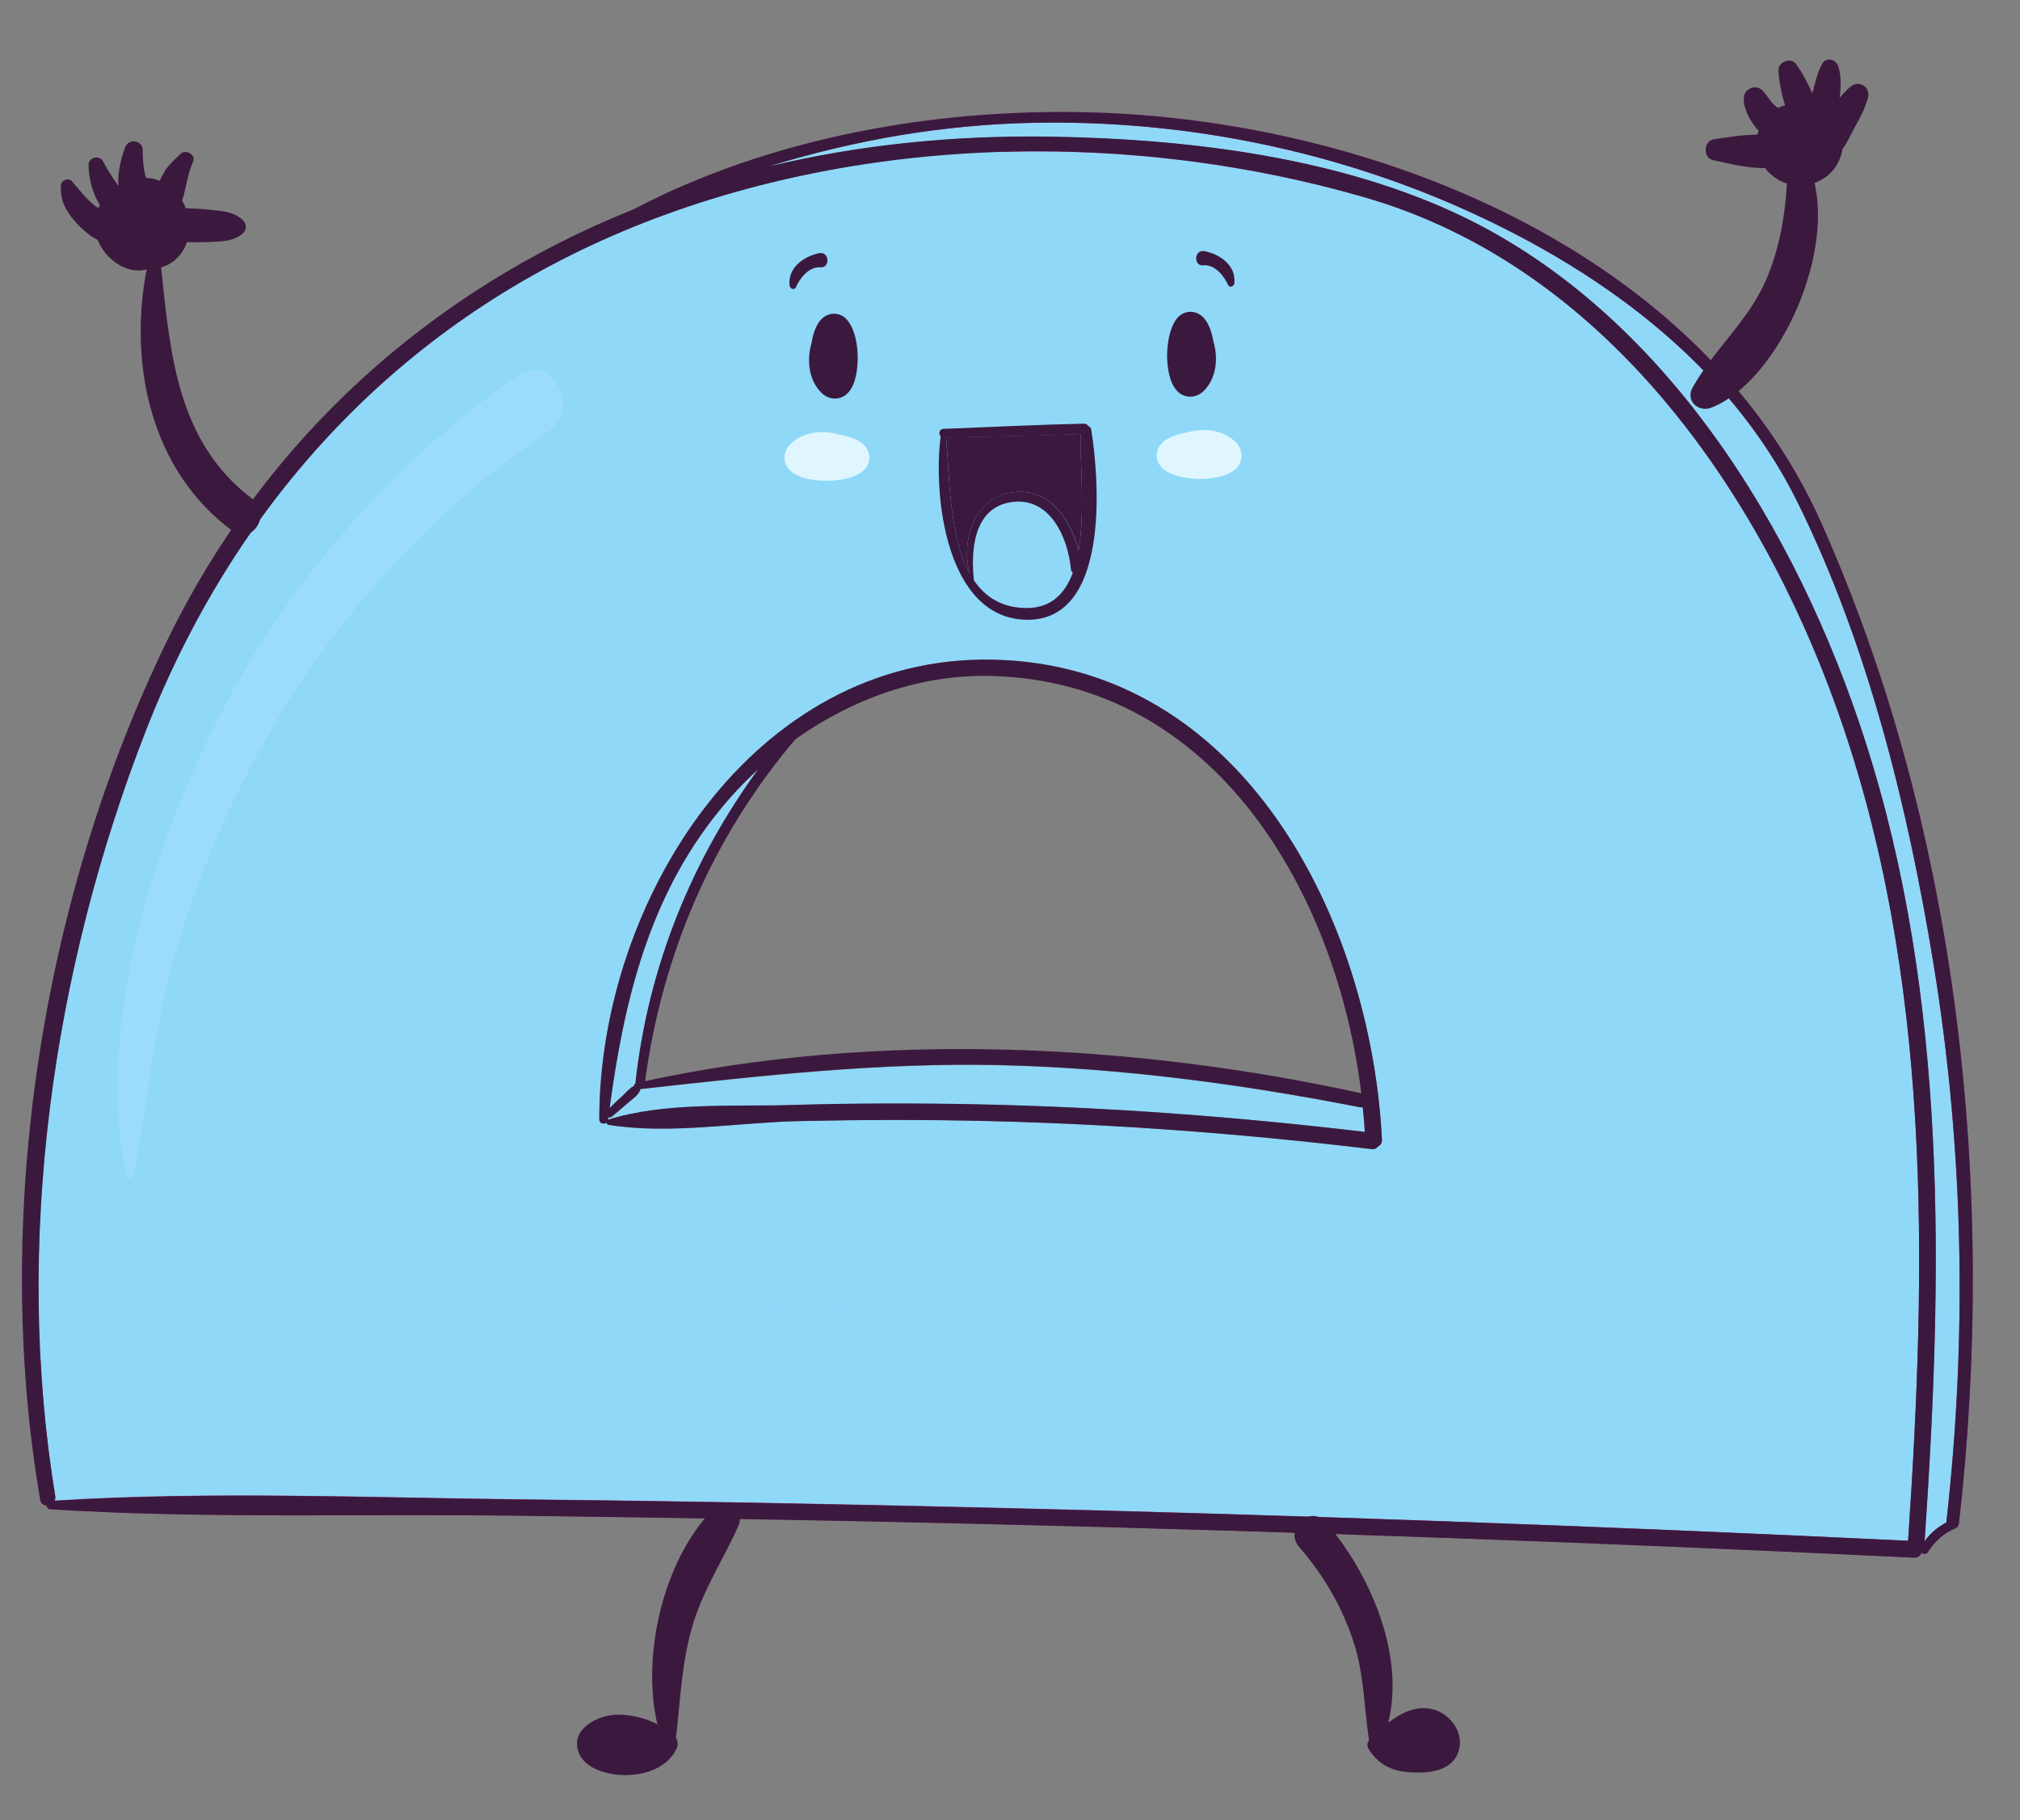 <svg width="232" height="209" viewBox="0 0 232 209" fill="none" xmlns="http://www.w3.org/2000/svg">
<rect x="0" y="0" width="232" height="209" fill="#808080" stroke="none"/>
<g clip-path="url(#clip0_4_2326)">
<path d="M222.063 110.733C225.525 131.927 225.94 153.483 223.525 174.824C222.531 175.345 221.666 176.081 221.019 176.989C223.118 146.327 223.73 114.762 214.215 85.149C206.386 60.764 190.862 35.237 166.634 24.257C152.613 17.893 135.8 15.933 120.52 15.704C109.654 15.533 98.746 16.605 88.179 19.142C98.087 16.118 108.224 14.3 118.923 14.091C135.406 13.791 151.967 16.987 167.093 23.568C183.254 30.618 198.43 41.488 206.404 57.572C214.532 73.961 219.124 92.764 222.063 110.733Z" fill="#8FD8F8"/>
<path d="M156.518 127.145C156.621 128.093 156.695 129.04 156.768 129.986C142.155 128.25 127.475 127.156 112.769 126.841C105.461 126.685 98.148 126.694 90.828 126.912C84.094 127.105 76.303 126.573 69.852 128.605C69.837 128.604 69.837 128.604 69.837 128.619C69.837 128.604 69.853 128.575 69.854 128.56C69.872 128.47 69.874 128.396 69.877 128.321C70.011 128.355 70.161 128.345 70.3 128.23C70.949 127.682 71.614 127.135 72.264 126.557C72.744 126.124 73.433 125.727 73.575 125.072C87.382 123.543 100.964 122.007 114.889 122.325C128.843 122.66 142.551 124.501 156.232 127.165C156.322 127.168 156.428 127.157 156.518 127.145Z" fill="#8FD8F8"/>
<path d="M82.532 93.174C83.912 91.451 85.437 89.839 87.08 88.335C79.382 98.854 74.45 111.116 72.989 124.184C72.971 124.273 72.984 124.334 72.997 124.394C72.874 124.465 72.795 124.582 72.806 124.688C72.319 124.911 71.926 125.408 71.539 125.769C71.013 126.231 70.516 126.724 70.003 127.217C71.663 114.95 74.511 103.053 82.532 93.174Z" fill="#8FD8F8"/>
<path d="M211.018 81.503C221.883 112.061 221.315 144.992 219.144 176.91C183.747 175.209 148.336 173.927 112.909 173.079C95.414 172.67 77.915 172.336 60.427 172.152C42.473 171.967 24.18 171.172 6.257 172.292C6.322 172.145 6.357 171.981 6.334 171.77C1.535 142.601 6.026 111.346 16.726 83.897C26.702 58.328 44.876 38.148 70.206 27.082C96.907 15.434 129.072 14.567 156.911 22.67C184.093 30.646 201.922 55.967 211.018 81.503ZM158.258 131.656C158.532 131.531 158.736 131.283 158.72 130.862C157.45 105.709 142.778 76.282 113.978 75.748C86.41 75.225 68.832 103.581 68.819 128.511C68.817 129.005 69.323 129.142 69.631 128.913C69.657 129.033 69.744 129.141 69.893 129.161C76.868 130.296 84.739 128.882 91.787 128.729C99.106 128.571 106.419 128.562 113.742 128.734C128.371 129.091 142.975 130.197 157.497 131.945C157.841 131.987 158.101 131.861 158.258 131.656Z" fill="#8FD8F8"/>
<path opacity="0.6" d="M222.064 110.732C219.125 92.748 214.517 73.959 206.389 57.57C198.416 41.486 183.239 30.616 167.078 23.566C151.968 16.986 135.392 13.79 118.923 14.09C114.776 14.16 110.711 14.488 106.713 15.028C107.92 15.308 109.126 15.604 110.317 15.914C113.718 15.713 117.129 15.633 120.536 15.688C135.801 15.917 152.628 17.878 166.65 24.241C190.878 35.236 206.402 60.749 214.231 85.133C223.746 114.746 223.119 146.311 221.035 176.973C221.667 176.065 222.547 175.33 223.541 174.808C225.955 153.497 225.525 131.926 222.064 110.732Z" fill="#8FD8F8"/>
<path opacity="0.6" d="M211.019 81.503C201.938 55.967 184.11 30.631 156.926 22.701C143.736 18.854 129.561 17.027 115.462 17.422C140.081 25.267 160.491 41.694 173.752 64.433C181.446 77.629 186.5 92.565 188.816 107.619C190.011 115.395 190.764 123.351 190.709 131.234C190.675 136.72 190.312 142.599 187.387 147.403C180.773 158.304 167.674 155.314 157.233 154.108C139.492 152.057 121.664 150.797 103.805 150.481C85.721 150.157 67.564 150.655 49.5 151.516C41.904 151.875 34.309 152.234 26.714 152.563C20.758 152.827 13.373 153.178 8.199 155.223C7.042 155.678 5.86 155.998 4.682 156.199C4.971 161.44 5.516 166.661 6.349 171.801C6.373 171.996 6.337 172.175 6.272 172.323C24.194 171.202 42.489 171.983 60.442 172.182C77.931 172.351 95.428 172.7 112.924 173.109C148.35 173.957 183.762 175.239 219.159 176.94C221.316 144.992 221.883 112.076 211.019 81.503Z" fill="#8FD8F8"/>
<path opacity="0.6" d="M209.202 60.094C195.199 28.666 157.5 13.68 124.85 12.896C117.738 12.731 110.44 13.175 103.224 14.311C104.403 14.531 105.55 14.794 106.713 15.043C110.711 14.503 114.776 14.175 118.923 14.105C135.407 13.806 151.968 17.002 167.093 23.582C183.254 30.632 198.431 41.502 206.404 57.586C214.532 73.975 219.14 92.779 222.079 110.748C225.54 131.942 225.955 153.498 223.54 174.839C222.547 175.36 221.681 176.095 221.035 177.003C223.133 146.342 223.745 114.776 214.23 85.163C206.401 60.779 190.877 35.251 166.65 24.272C152.628 17.908 135.815 15.948 120.536 15.719C117.129 15.664 113.717 15.759 110.317 15.944C112.058 16.407 113.768 16.9 115.462 17.437C129.561 17.057 143.72 18.883 156.926 22.715C184.095 30.645 201.923 55.981 211.019 81.517C221.884 112.075 221.316 145.007 219.145 176.925C183.748 175.223 148.336 173.941 112.91 173.094C95.415 172.685 77.916 172.35 60.428 172.166C42.474 171.982 24.18 171.186 6.258 172.307C6.323 172.159 6.358 171.995 6.335 171.785C5.487 166.659 4.942 161.439 4.668 156.198C4.049 156.297 3.431 156.351 2.815 156.375C3.145 161.723 3.733 167.02 4.624 172.207C4.699 172.659 5.023 172.85 5.353 172.861C5.361 173.071 5.504 173.286 5.789 173.295C23.531 174.417 41.542 173.794 59.314 174.033C77.161 174.259 94.992 174.544 112.832 174.98C148.513 175.836 184.179 177.127 219.831 178.852C220.296 178.867 220.575 178.607 220.706 178.281C220.91 178.468 221.254 178.51 221.445 178.186C222.223 176.953 223.26 176.029 224.616 175.46C224.783 175.405 224.861 175.303 224.896 175.169C224.959 175.081 224.992 174.978 224.996 174.873C229.345 136.687 224.966 95.449 209.202 60.094Z" fill="#C4007B"/>
<path d="M59.457 43.075C44.49 53.635 32.321 67.617 24.259 84.076C17.02 98.823 11.026 118.515 14.525 135.018C14.602 135.395 15.231 135.446 15.32 135.044C16.907 127.168 17.535 119.198 19.615 111.398C21.85 103.003 25.142 94.869 29.259 87.212C37.319 72.163 48.81 59.117 62.977 49.565C66.896 46.909 63.317 40.357 59.457 43.075Z" fill="white" fill-opacity="0.1"/>
<path d="M209.202 60.095C224.965 95.465 229.344 136.688 224.995 174.889C224.976 175.008 224.942 175.112 224.894 175.185C224.86 175.304 224.781 175.421 224.614 175.476C223.259 176.03 222.237 176.97 221.444 178.202C221.238 178.525 220.909 178.484 220.705 178.297C220.574 178.623 220.295 178.883 219.83 178.867C184.193 177.143 148.527 175.853 112.831 174.996C94.99 174.56 77.16 174.275 59.313 174.049C41.541 173.81 23.53 174.418 5.788 173.311C5.503 173.287 5.36 173.087 5.352 172.877C5.007 172.865 4.698 172.675 4.623 172.223C-0.963 139.654 4.787 103.104 19.273 73.4C30.419 50.523 49.315 33.425 72.727 24.049C88.502 15.795 107.219 12.483 124.85 12.896C157.5 13.666 195.198 28.667 209.202 60.095ZM223.54 174.825C225.955 153.499 225.54 131.928 222.079 110.733C219.14 92.75 214.532 73.961 206.404 57.572C198.431 41.488 183.254 30.618 167.093 23.568C151.968 16.987 135.391 13.791 118.923 14.091C108.225 14.286 98.087 16.103 88.209 19.129C98.776 16.591 109.685 15.519 120.551 15.69C135.815 15.919 152.643 17.88 166.665 24.243C190.892 35.238 206.417 60.751 214.246 85.135C223.76 114.748 223.133 146.313 221.05 176.975C221.666 176.081 222.546 175.346 223.54 174.825ZM219.145 176.926C221.316 144.993 221.883 112.076 211.019 81.518C201.937 55.982 184.109 30.647 156.925 22.716C129.072 14.598 96.907 15.479 70.22 27.128C44.875 38.193 26.716 58.374 16.74 83.943C6.04 111.391 1.549 142.647 6.349 171.816C6.372 172.012 6.336 172.19 6.271 172.338C24.194 171.217 42.488 171.998 60.441 172.198C77.93 172.367 95.428 172.716 112.924 173.125C148.321 173.942 183.732 175.224 219.145 176.926Z" fill="#3B193E"/>
<path d="M158.72 130.863C158.736 131.284 158.533 131.517 158.258 131.657C158.101 131.862 157.856 131.989 157.512 131.947C142.975 130.198 128.386 129.093 113.757 128.735C106.45 128.549 99.136 128.573 91.802 128.731C84.739 128.883 76.868 130.297 69.908 129.163C69.759 129.143 69.672 129.035 69.646 128.914C69.338 129.144 68.832 129.007 68.834 128.512C68.832 103.582 86.41 75.226 113.964 75.748C142.762 76.298 157.45 105.71 158.72 130.863ZM156.753 129.973C156.695 129.026 156.622 128.079 156.503 127.131C156.413 127.143 156.307 127.154 156.203 127.136C142.523 124.457 128.814 122.631 114.859 122.296C100.935 121.977 87.353 123.514 73.546 125.043C73.404 125.698 72.714 126.109 72.234 126.528C71.584 127.106 70.92 127.653 70.271 128.201C70.147 128.316 69.996 128.326 69.847 128.291C69.845 128.366 69.827 128.456 69.824 128.531C69.824 128.545 69.808 128.575 69.807 128.59C69.808 128.575 69.808 128.575 69.823 128.575C76.273 126.544 84.064 127.076 90.798 126.883C98.104 126.664 105.432 126.656 112.74 126.812C127.475 127.143 142.14 128.236 156.753 129.973ZM74.087 124.147C100.544 118.396 130.066 119.765 156.347 125.537C153.529 102.625 139.647 78.292 113.901 77.62C105.739 77.405 97.91 80.23 91.341 84.896C81.817 96.134 76.064 109.552 74.087 124.147ZM87.08 88.335C85.438 89.839 83.912 91.452 82.532 93.174C74.526 103.054 71.663 114.95 70.018 127.233C70.53 126.755 71.027 126.262 71.554 125.785C71.941 125.424 72.333 124.927 72.822 124.704C72.811 124.583 72.889 124.466 73.011 124.41C72.999 124.35 72.986 124.289 73.004 124.2C74.45 111.117 79.382 98.87 87.08 88.335Z" fill="#3B193E"/>
<path d="M81.892 173.311C76.278 179.028 73.613 189.942 75.504 198.011C74.075 197.198 72.164 196.849 70.766 196.892C68.676 196.972 65.608 198.472 66.392 201.032C67.055 203.213 70.021 203.868 72.004 203.83C74.243 203.785 76.66 202.937 77.692 200.828C77.901 200.4 77.858 199.904 77.63 199.552C78.17 195.103 78.272 190.744 79.619 186.397C80.866 182.376 83.143 178.96 84.833 175.149C85.565 173.494 83.089 172.092 81.892 173.311Z" fill="#3B193E"/>
<path d="M164.776 196.335C162.815 195.715 160.996 196.643 159.44 197.805C161.418 189.926 157.244 180.536 152.257 174.776C150.493 172.738 147.454 175.589 149.203 177.627C152.151 181.039 154.38 184.877 155.66 189.208C156.684 192.705 156.684 196.273 157.24 199.829C157.036 200.092 156.964 200.45 157.148 200.771C158.287 202.623 159.823 203.379 161.966 203.512C164.019 203.641 166.775 203.419 167.514 201.105C168.182 199.103 166.708 196.94 164.776 196.335Z" fill="#3B193E"/>
<path d="M29.034 57.326C20.32 50.766 19.564 40.652 18.503 30.707C19.124 30.533 19.721 30.208 20.248 29.716C20.837 29.166 21.219 28.52 21.468 27.808C22.399 27.825 23.315 27.826 24.232 27.782C25.541 27.721 26.908 27.692 27.915 26.781C28.318 26.42 28.341 25.731 27.963 25.344C27.02 24.367 25.658 24.247 24.356 24.113C23.353 24.004 22.349 23.94 21.345 23.907C21.22 23.587 21.065 23.282 20.895 22.992C20.975 22.845 21.04 22.682 21.076 22.518C21.404 21.24 21.633 19.794 22.169 18.582C22.543 17.756 21.319 17.085 20.713 17.679C20.107 18.288 19.505 18.778 19.015 19.511C18.761 19.907 18.537 20.334 18.342 20.762C17.823 20.55 17.286 20.442 16.761 20.424C16.722 20.258 16.668 20.091 16.629 19.91C16.463 19.035 16.372 18.162 16.387 17.264C16.412 16.08 14.769 15.83 14.371 16.926C14.008 17.918 13.449 19.788 13.61 21.262C13.594 21.277 13.579 21.291 13.563 21.306C12.947 20.416 12.347 19.526 11.839 18.535C11.445 17.772 10.159 18.043 10.174 18.928C10.194 20.578 10.622 22.136 11.461 23.544C11.397 23.662 11.363 23.78 11.313 23.899C11.181 23.819 11.064 23.74 10.961 23.662C9.965 22.909 9.087 21.785 8.293 20.844C7.875 20.335 6.991 20.695 6.985 21.339C6.985 22.239 7.053 22.886 7.446 23.709C7.81 24.485 8.372 25.194 8.967 25.813C9.533 26.387 10.334 27.119 11.22 27.553C12.106 29.787 14.57 31.549 16.843 30.936C14.73 41.958 17.356 54.069 26.719 60.981C28.975 62.646 31.231 58.989 29.034 57.326Z" fill="#3B193E"/>
<path d="M212.558 9.929C212.095 10.318 211.674 10.768 211.283 11.235C211.461 9.952 211.475 8.648 211.12 7.587C210.861 6.813 209.775 6.507 209.313 7.286C208.773 8.182 208.558 9.195 208.284 10.205C208.234 10.368 208.183 10.531 208.132 10.694C207.617 9.508 207.01 8.363 206.263 7.333C205.675 6.534 204.198 7.129 204.256 8.09C204.331 9.427 204.616 10.786 205.007 12.088C204.719 12.168 204.446 12.264 204.186 12.39C203.996 12.249 203.806 12.093 203.646 11.922C203.211 11.458 202.885 10.877 202.451 10.413C201.682 9.608 200.342 10.147 200.276 11.224C200.217 12.092 200.647 13.141 201.103 13.861C201.374 14.29 201.661 14.674 201.98 15.014C201.93 15.163 201.88 15.311 201.845 15.46C200.148 15.463 198.306 15.775 196.827 15.995C195.634 16.18 195.569 18.127 196.746 18.391C198.52 18.781 200.769 19.336 202.737 19.297C202.766 19.328 202.78 19.359 202.794 19.389C203.471 20.252 204.324 20.79 205.23 21.075C205.022 24.591 204.471 28.006 203.124 31.453C201.102 36.647 197.015 39.853 194.395 44.502C193.548 46.017 195.064 47.387 196.555 46.808C203.89 43.937 210.515 30.038 208.401 21.002C209.875 20.482 211.117 19.28 211.537 17.51C211.572 17.376 211.591 17.242 211.61 17.123C212.144 16.436 212.488 15.578 212.919 14.813C213.56 13.635 214.246 12.429 214.56 11.12C214.794 9.989 213.5 9.166 212.558 9.929Z" fill="#3B193E"/>
<path d="M122.995 65.325C123.012 65.523 123.11 65.667 123.218 65.757C122.287 68.279 120.568 69.98 117.467 69.815C114.85 69.674 113.066 68.454 111.841 66.645C111.468 63.232 111.796 58.34 116.086 57.676C120.553 56.962 122.636 61.692 122.995 65.325Z" fill="#8FD8F8"/>
<path d="M115.987 56.602C111.741 57.4 110.414 62.128 111.347 65.815C108.95 61.415 109.07 54.422 108.654 50.222C113.811 50.114 118.979 50.023 124.125 49.83C124.008 52.897 124.656 58.646 123.879 63.187C122.925 59.468 120.335 55.782 115.987 56.602Z" fill="#3B193E"/>
<path d="M123.217 65.759C123.109 65.668 123.011 65.524 122.994 65.326C122.651 61.683 120.552 56.964 116.101 57.666C111.812 58.331 111.483 63.223 111.856 66.636C113.081 68.444 114.876 69.68 117.483 69.806C120.567 69.982 122.286 68.28 123.217 65.759ZM117.82 71.165C108.692 70.927 107.148 57.03 108.036 50.101C107.766 49.841 107.879 49.25 108.367 49.246C113.738 49.041 119.108 48.766 124.491 48.646C124.743 48.638 124.899 48.766 124.991 48.937C125.163 48.984 125.293 49.106 125.332 49.336C126.282 55.254 127.462 71.406 117.82 71.165ZM111.346 65.814C110.418 62.099 111.746 57.371 115.986 56.6C120.334 55.78 122.919 59.493 123.874 63.212C124.666 58.66 124.002 52.922 124.119 49.855C118.973 50.048 113.805 50.139 108.648 50.247C109.07 54.421 108.95 61.413 111.346 65.814Z" fill="#3B193E"/>
<path d="M94.021 29.076C92.244 29.486 90.452 30.77 90.687 32.806C90.722 33.133 91.233 33.37 91.401 32.999C91.876 31.907 92.939 30.58 94.253 30.694C95.38 30.771 95.274 28.788 94.021 29.076Z" fill="#3B193E"/>
<path d="M138.384 28.848C140.177 29.221 141.977 30.5 141.767 32.533C141.732 32.861 141.225 33.111 141.061 32.731C140.56 31.647 139.504 30.33 138.17 30.463C137.051 30.568 137.127 28.578 138.384 28.848Z" fill="#3B193E"/>
<path d="M97.419 36.888C96.65 35.821 95.207 35.724 94.297 36.691C93.776 37.231 93.36 38.306 93.202 39.417C92.632 41.367 92.885 43.671 94.349 45.108C95.213 45.97 96.57 46.009 97.415 45.086C98.33 44.092 98.51 42.289 98.511 40.981C98.49 39.641 98.237 37.991 97.419 36.888Z" fill="#3B193E"/>
<path d="M135.079 36.69C135.843 35.612 137.285 35.499 138.214 36.458C138.738 36.99 139.175 38.048 139.349 39.168C139.948 41.12 139.713 43.428 138.265 44.875C137.403 45.739 136.068 45.803 135.198 44.898C134.263 43.897 134.052 42.102 134.037 40.805C134.07 39.475 134.294 37.806 135.079 36.69Z" fill="#3B193E"/>
<path d="M98.96 54.2C100.03 53.435 100.165 52.01 99.216 51.082C98.686 50.551 97.618 50.115 96.51 49.936C94.571 49.33 92.263 49.539 90.799 50.975C89.92 51.823 89.856 53.179 90.753 54.026C91.739 54.975 93.539 55.189 94.836 55.199C96.187 55.219 97.841 54.997 98.96 54.2Z" fill="#E0F6FF"/>
<path d="M133.734 53.955C132.656 53.191 132.543 51.75 133.502 50.82C134.034 50.296 135.092 49.86 136.212 49.685C138.164 49.087 140.471 49.322 141.919 50.769C142.783 51.632 142.847 52.966 141.942 53.836C140.94 54.771 139.146 54.983 137.848 54.997C136.502 54.975 134.833 54.751 133.734 53.955Z" fill="#E0F6FF"/>
</g>
<defs>
<clipPath id="clip0_4_2326">
<rect width="224.163" height="201.532" fill="white" transform="translate(7.371 0.023) rotate(1.928)"/>
</clipPath>
</defs>
</svg>
